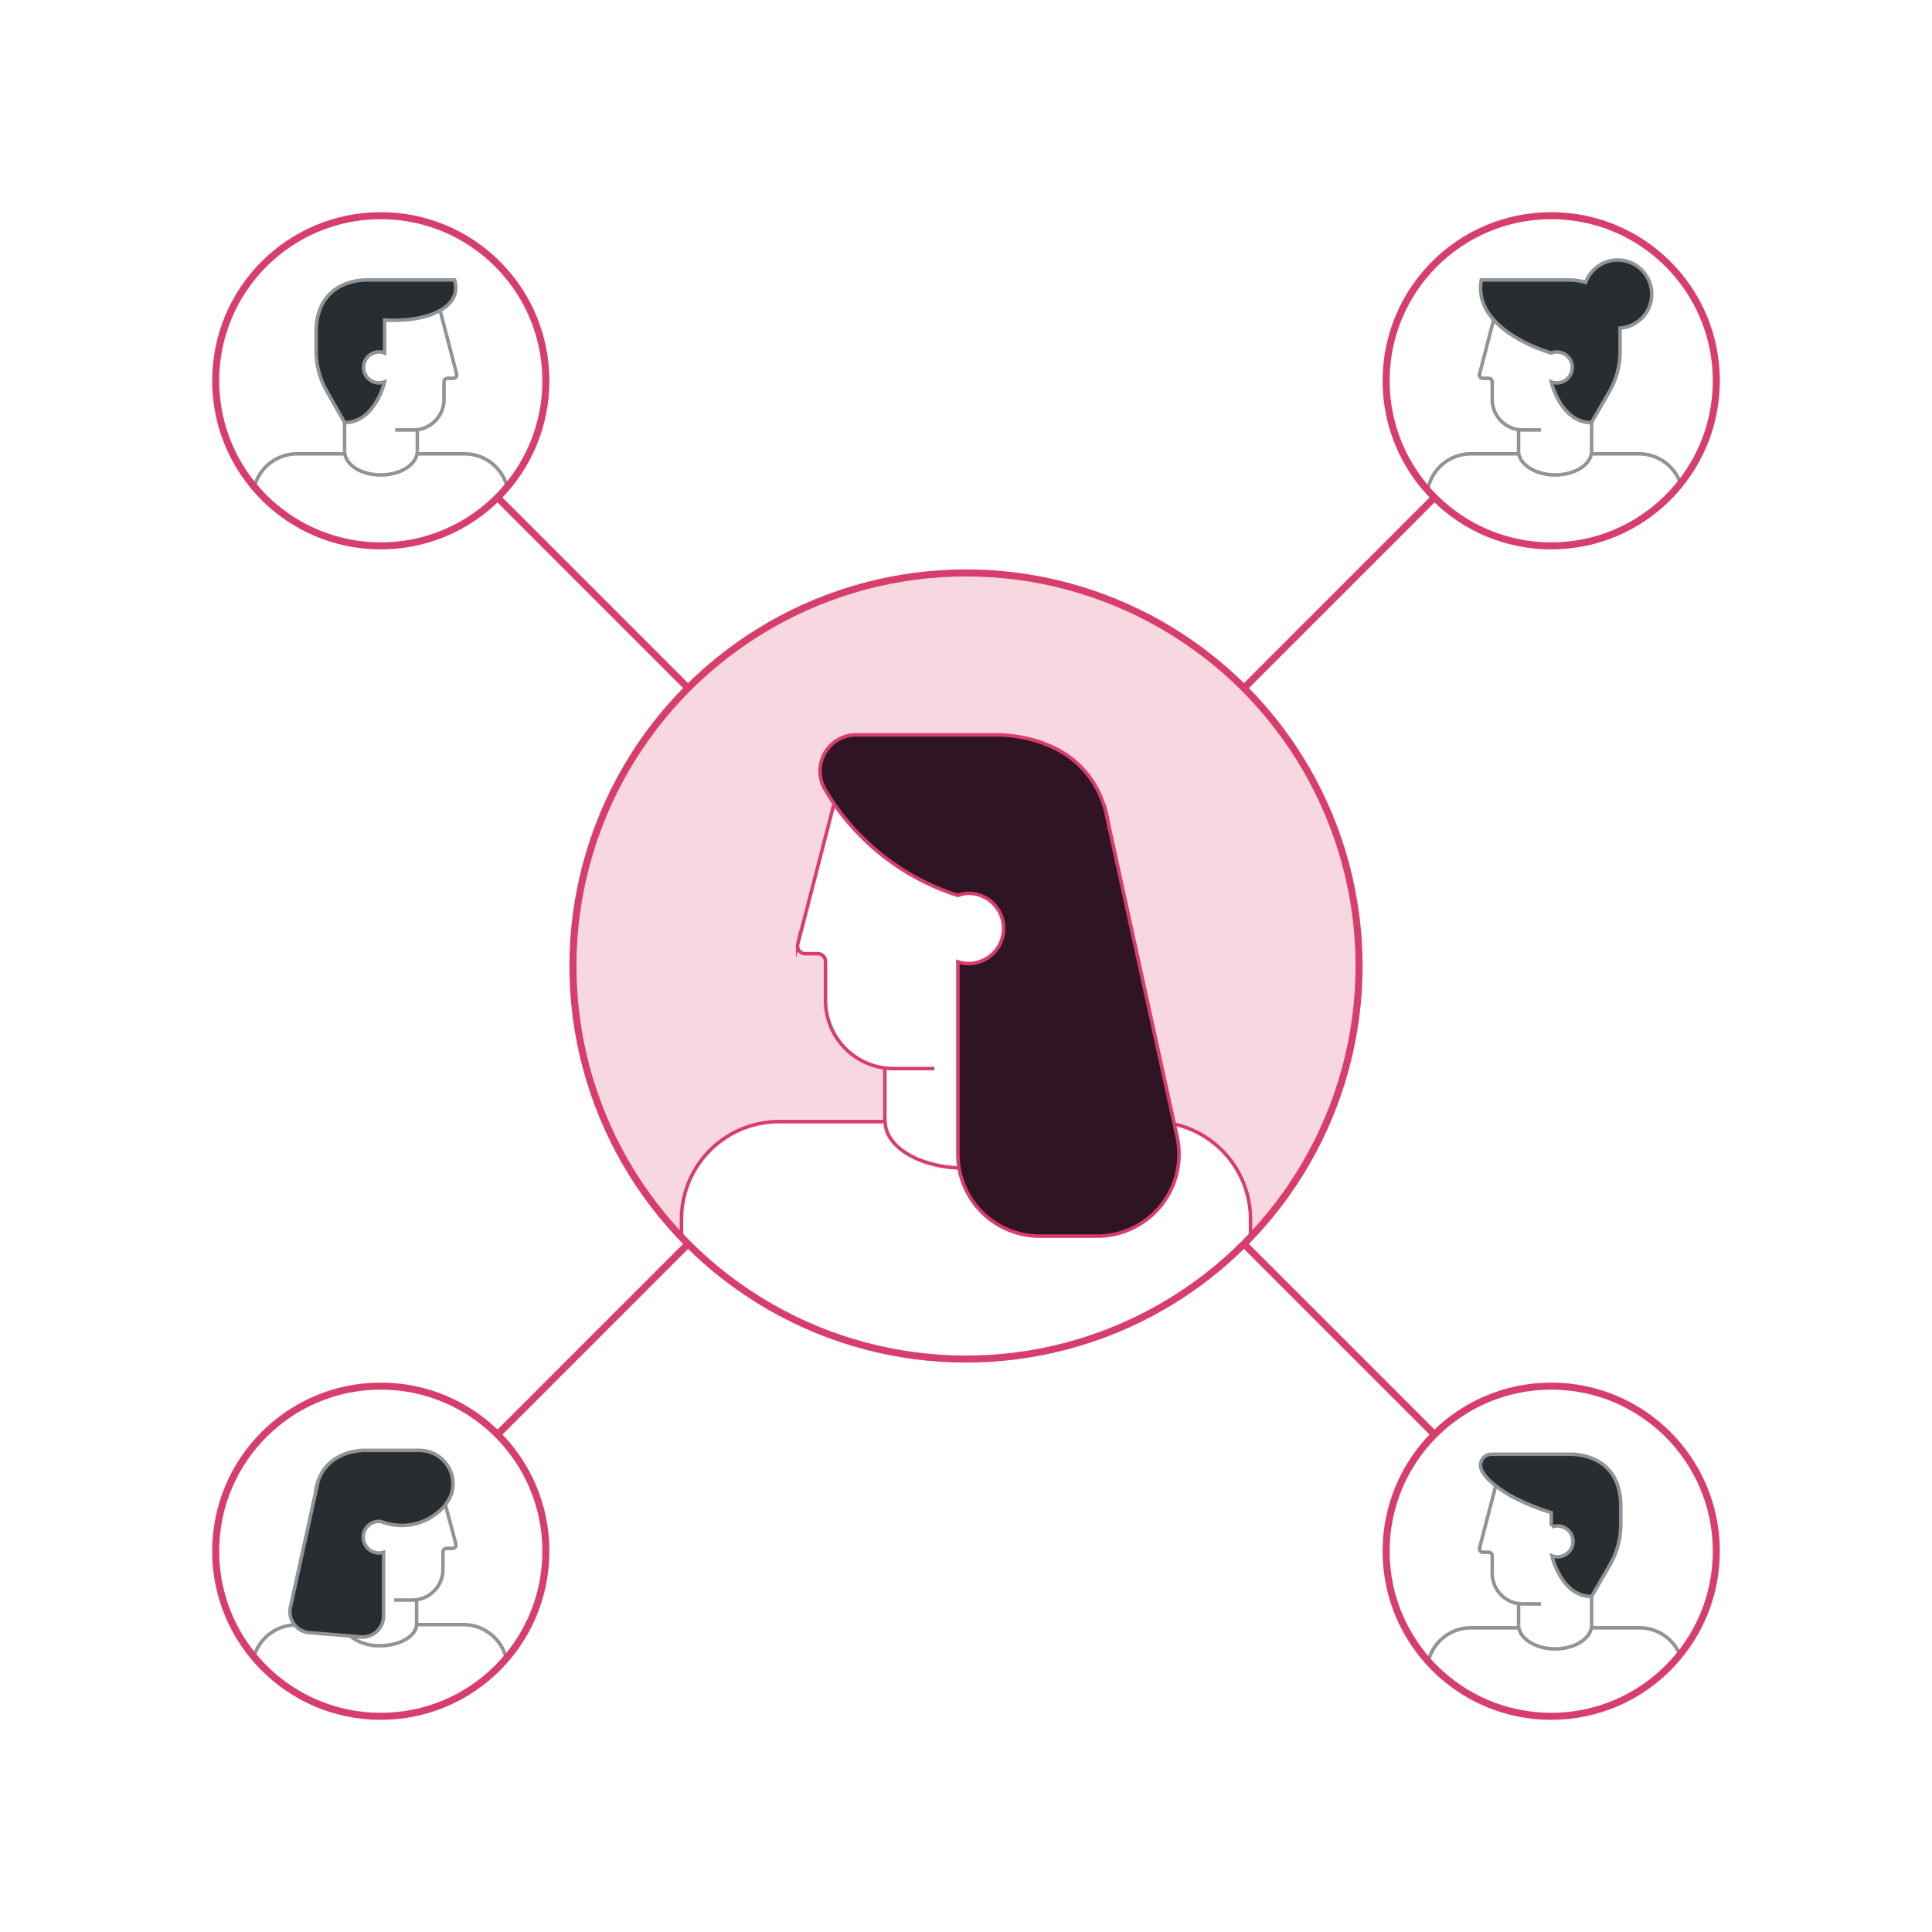 <svg data-name="Layer 1" xmlns="http://www.w3.org/2000/svg" viewBox="0 0 550 550">
  <path d="m425.8 423-4.6 17.7a1 1 0 0 0 .9 1.2h1.7a1 1 0 0 1 1 1v5a8.7 8.7 0 0 0 8.7 8.7h5.2M453.1 454.5v8.1M432.3 456.5v6.1" fill="none" stroke="#919496" stroke-miterlimit="10"/>
  <path d="M441.6 434.4v-3.8a63 63 0 0 1-11.2-4.6s-7.5-4-8.8-8a3.1 3.1 0 0 1 3-4H446.4c1-.1 15-.5 15 14.8v5.3a22.8 22.8 0 0 1-3.1 11.4l-5.2 9c-8.7 0-11.3-11.6-11.3-11.6a4.4 4.4 0 1 0 0-8.2" fill="#282d32" stroke="#919496" stroke-miterlimit="10"/>
  <path d="M432.3 462.6c0 3.7 4.7 6.8 10.4 6.8s10.4-3 10.4-6.8M478.2 471a12.5 12.5 0 0 0-11.6-7.6h-13.5M432.3 463.4h-13.5a12.5 12.5 0 0 0-12.2 9.6" fill="none" stroke="#919496" stroke-miterlimit="10"/>
  <g stroke="#919496" stroke-miterlimit="10">
    <path d="m125.4 88.8 4.6 17.7a1 1 0 0 1-1 1.2h-1.6a1 1 0 0 0-1 1v5a8.7 8.7 0 0 1-8.7 8.7h-5.2M98.1 120.3v8.1M118.8 122.3v6.1" fill="none"/>
    <path d="M109.5 100.5a4.4 4.4 0 1 0 0 8.2s-2.7 11.6-11.4 11.6l-5.1-9a22.8 22.8 0 0 1-3-11.4v-5.3c0-15.8 14.9-14.9 14.9-14.9h24.5a7 7 0 0 1 .1 4c-1.5 5-9.5 8-20 7.4v9.1Z" fill="#282d32"/>
    <path d="M118.8 128.4c0 3.7-4.6 6.8-10.4 6.8s-10.3-3-10.3-6.8M72.4 138.7a12.5 12.5 0 0 1 12.1-9.5h13.6M118.8 129.2h13.6a12.5 12.5 0 0 1 12 9.5" fill="none"/>
  </g>
  <path d="m425.2 91-4 15.5a1 1 0 0 0 .9 1.2h1.7a1 1 0 0 1 1 1v5a8.7 8.7 0 0 0 8.7 8.7h5.2M453.1 120.3v8.1M432.3 122.3v6.1M432.3 128.4c0 3.7 4.7 6.8 10.4 6.8s10.4-3 10.4-6.8M478.4 137.6a12.5 12.5 0 0 0-11.8-8.4h-13.5M432.3 129.2h-13.5a12.5 12.5 0 0 0-12.4 10.5" fill="none" stroke="#919496" stroke-miterlimit="10"/>
  <path d="M453 120.3c-8.7 0-11.4-11.6-11.4-11.6a4.4 4.4 0 1 0 0-8.2c-1.3-.4-18.4-5.5-20-16.8a12.6 12.6 0 0 1 .1-4h24.6a17.1 17.1 0 0 1 5.1.7 9.7 9.7 0 1 1 9.8 13v6.5a22.8 22.8 0 0 1-3 11.5l-5.2 9" fill="#282d32" stroke="#919496" stroke-miterlimit="10"/>
  <path d="M72.3 471.6a12.5 12.5 0 0 1 11.6-9M118.6 462.5H132a12.5 12.5 0 0 1 12.1 9.6M118.6 462.3c0 3.4-4.7 6.2-10.4 6.2a13 13 0 0 1-8.8-3M126.8 428.4l3 11.2a1 1 0 0 1-1 1.2h-1.7a1 1 0 0 0-1 1v5a8.7 8.7 0 0 1-8.7 8.7h-5.2M118.6 455.6v6.7" fill="none" stroke="#919496" stroke-miterlimit="10"/>
  <path d="m90.5 421.9-7.8 35.5a6 6 0 0 0 5.5 7.4l11.2.9 3.3.3a6 6 0 0 0 6.5-6.1v-18a4.3 4.3 0 0 1-1.3.2 4.5 4.5 0 0 1 0-9 4.3 4.3 0 0 1 1.3.3 16.1 16.1 0 0 0 17.6-5l.3-.5c4.7-6.2 0-15-7.7-15h-14.9c-1.2-.1-13.1-.2-14.7 12" fill="#282d32" stroke="#919496" stroke-miterlimit="10"/>
  <g fill="none" stroke="#d73e6c" stroke-miterlimit="10">
    <path d="M356 352.2v-5.1a27.8 27.8 0 0 0-21.7-27.1M251.9 319.3h-30.2a27.8 27.8 0 0 0-27.7 27.8v5.1"/>
  </g>
  <path d="m237.3 229.3-10.2 39.5a2.2 2.2 0 0 0 2 2.7h3.8a2.2 2.2 0 0 1 2.1 2.2v11a19.4 19.4 0 0 0 19.5 19.5H266M251.9 304.4v14.9M252 319.3c0 7 9.2 12.7 21 13.2" fill="none" stroke="#d73e6c" stroke-miterlimit="10"/>
  <path d="m314.4 229.3 20.7 94.3a23.3 23.3 0 0 1-22.7 28.3H296a23.3 23.3 0 0 1-23.3-23.3v-54.8a9.5 9.5 0 0 0 3 .5 10 10 0 0 0 0-20 9.5 9.5 0 0 0-3 .6 67.7 67.7 0 0 1-32.2-22 65.3 65.3 0 0 1-5.7-8.3 10.3 10.3 0 0 1 9-15.4H283c2.2 0 29.3-.6 32.8 27" fill="#050b12"/>
  <circle cx="441.6" cy="441.6" r="47" fill="none" stroke="#d73e6c" stroke-miterlimit="10" stroke-width="2"/>
  <circle cx="108.4" cy="108.4" r="47" fill="none" stroke="#d73e6c" stroke-miterlimit="10" stroke-width="2"/>
  <g fill="none" stroke="#d73e6c" stroke-miterlimit="10" stroke-width="2">
    <circle cx="441.6" cy="108.4" r="47"/>
    <circle cx="108.4" cy="441.6" r="47"/>
  </g>
  <path fill="none" stroke="#d73e6c" stroke-miterlimit="10" stroke-width="2" d="m354.1 195.9 54.3-54.3M195.9 354.1l-54.2 54.2M354.1 354.1l54.2 54.2M141.7 141.7l54.2 54.2"/>
  <circle cx="275" cy="275" r="111.9" fill="none" stroke="#d73e6c" stroke-miterlimit="10" stroke-width="2"/>
  <path d="m314.4 229.3 20.7 94.3a23.3 23.3 0 0 1-22.7 28.3H296a23.3 23.3 0 0 1-23.3-23.3v-54.8a9.5 9.5 0 0 0 3 .5 10 10 0 0 0 0-20 9.5 9.5 0 0 0-3 .6 67.7 67.7 0 0 1-32.2-22 65.3 65.3 0 0 1-5.7-8.3 10.3 10.3 0 0 1 9-15.4H283c2.2 0 29.3-.6 32.8 27" fill="#d73e6c" fill-opacity=".2" stroke="#d73e6c" stroke-miterlimit="10"/>
  <path d="M194 347a27.8 27.8 0 0 1 27.7-27.7H252V304a19.4 19.4 0 0 1-16.9-19.3v-11a2.2 2.2 0 0 0-2.1-2.2h-3.7a2.2 2.2 0 0 1-2.1-2.7l8.6-33.4 1.6-6 .5 1.1.2-.8a65.9 65.9 0 0 1-3.2-5 10.3 10.3 0 0 1 9-15.5H283c2.2 0 29.3-.6 32.8 27l-1.5-6.9 20 90.7a27.8 27.8 0 0 1 21.6 27v5.2a112 112 0 1 0-162 0Z" fill="#d73e6c" opacity=".2"/>
</svg>
